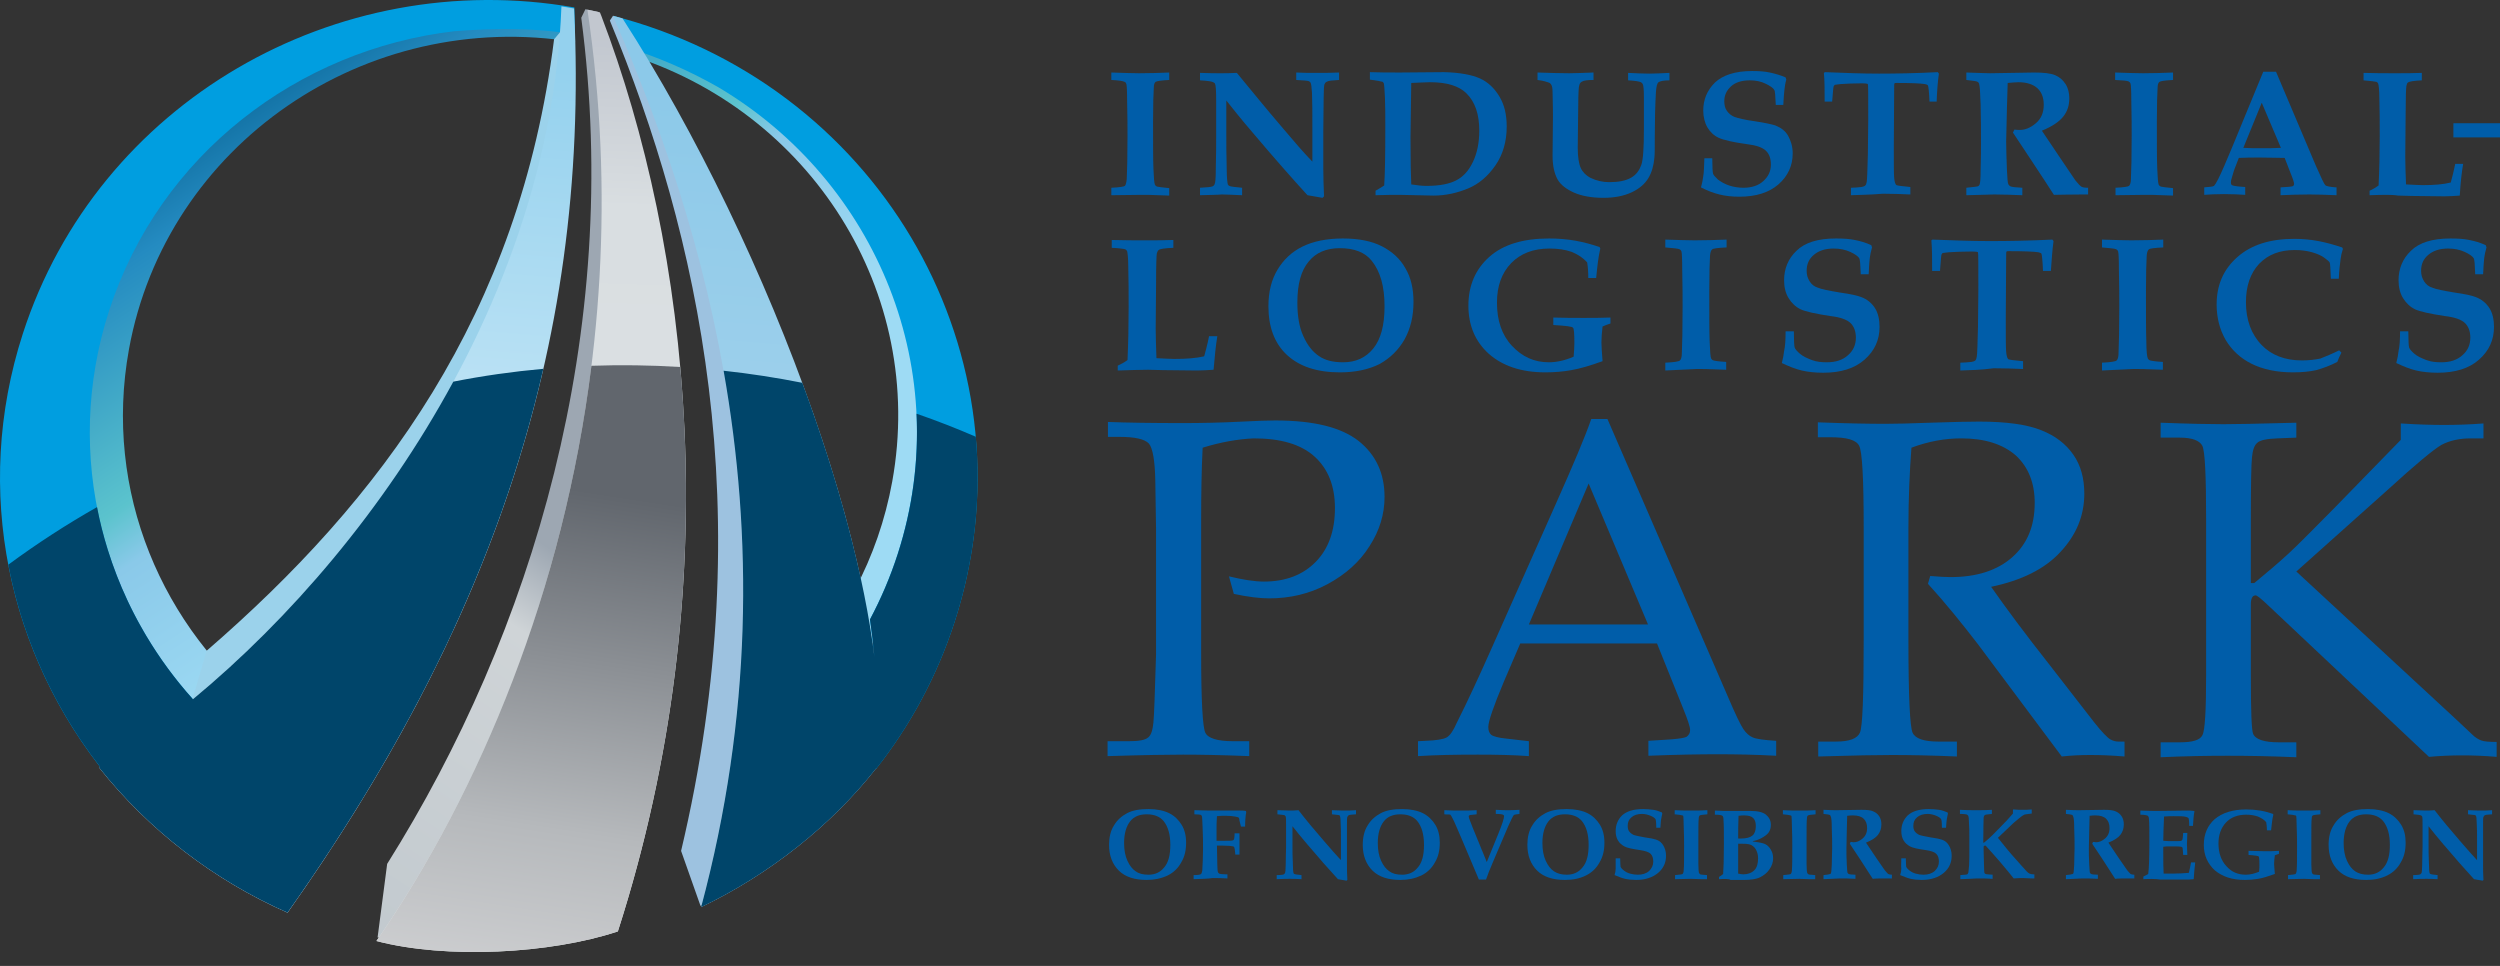 <svg width="176" height="68" viewBox="0 0 176 68" fill="none" xmlns="http://www.w3.org/2000/svg">
<rect x="0" y="0" width="176" height="68" fill="#333333" stroke="none"/>
<path d="M43.678 2.452C58.275 6.561 67.64 20.867 64.932 35.807C63.711 42.537 60.235 48.323 55.397 52.556L55.574 47.771C59.225 44.084 61.828 39.331 62.813 33.902C65.233 20.554 57.029 7.764 44.131 3.817L43.678 2.452ZM40.486 2.966C25.73 0.53 11.693 10.177 9.077 24.602C7.267 34.584 11.4 44.255 18.995 50.147L16.247 53.408C8.122 46.887 3.736 36.388 5.7 25.555C8.591 9.611 24.142 -1.039 40.458 1.728L40.486 2.966Z" fill="url(#paint0_linear)"/>
<path d="M50.56 6.135C61.761 12.778 67.317 26.256 63.195 39.007C62.674 40.621 62.017 42.158 61.243 43.609C61.509 45.432 61.673 47.26 61.727 49.081C61.8 50.775 61.782 52.464 61.665 54.14C64.063 51.103 65.965 47.611 67.216 43.742C72.936 26.042 62.885 7.157 44.77 1.568C44.263 1.411 43.755 1.269 43.246 1.136L43.959 3.288C46.254 3.987 48.43 4.927 50.56 6.135ZM40.434 0.524C23.668 -2.409 6.871 7.207 1.605 23.498C-1.974 34.572 0.622 46.111 7.504 54.567L7.512 54.563C7.369 54.387 7.227 54.211 7.087 54.032C9.411 52.995 11.857 51.642 14.352 50.052C7.292 42.791 4.375 32.101 7.679 21.878C11.232 10.886 20.989 3.486 31.99 2.197C34.865 1.979 37.632 1.94 40.477 2.429L40.434 0.524Z" fill="url(#paint1_linear)"/>
<path d="M42.934 1.448C49.135 16.428 53.633 35.959 47.949 59.905L49.317 63.777C53.254 61.57 55.65 56.799 59.225 54.538C56.674 43.891 50.471 13.269 44.662 2.71L43.157 1.109L42.934 1.448Z" fill="url(#paint2_linear)"/>
<path d="M39.007 2.765C36.563 22.216 26.809 35.203 14.547 45.814L13.465 49.507C15.621 52.501 18.87 54.108 22.788 55.834C31.931 48.146 41.04 20.862 40.154 2.605L39.53 2.149L39.007 2.765Z" fill="url(#paint3_linear)"/>
<path d="M43.148 1.108C50.948 18.826 55.731 40.025 49.352 63.862C54.106 61.591 58.524 58.122 61.697 54.067C63.272 41.708 54.206 17.38 43.822 1.291L43.148 1.108Z" fill="url(#paint4_linear)"/>
<path d="M39.525 0.449C38.652 23.817 21.928 44.717 6.965 54.023C10.457 58.421 15.021 61.952 20.245 64.253C33.826 45.048 41.608 25.147 40.415 0.598L39.525 0.449Z" fill="url(#paint5_linear)"/>
<path d="M40.92 1.251C43.846 23.49 37.469 44.566 27.256 60.818L26.582 65.997C31.114 66.539 35.961 64.14 40.232 64.428C46.251 54.033 46.659 14.689 42.191 1.458L42.13 0.845C41.765 0.763 41.579 0.718 41.213 0.648L40.92 1.251Z" fill="url(#paint6_linear)"/>
<path d="M26.5 66.248C31.423 67.535 38.724 67.154 43.497 65.572C51.38 41.037 48.509 17.323 42.343 1.141C42.307 1.047 42.271 0.957 42.235 0.87C41.886 0.79 41.706 0.751 41.355 0.682C45.176 26.308 37.608 50.151 26.5 66.248Z" fill="url(#paint7_linear)"/>
<path d="M26.5 66.248C31.423 67.535 38.724 67.154 43.497 65.572C47.969 51.654 48.979 38.002 47.891 25.837C45.779 25.705 43.692 25.679 41.637 25.751C39.672 41.496 33.865 55.575 26.5 66.248Z" fill="url(#paint8_linear)"/>
<path d="M50.942 26.099C53.002 37.741 52.966 50.38 49.358 63.863C54.096 61.599 58.501 58.144 61.672 54.107L61.67 54.141C64.067 51.103 65.969 47.611 67.22 43.742C68.62 39.411 69.073 35.009 68.697 30.748C67.343 30.16 65.952 29.617 64.525 29.124C64.68 32.38 64.263 35.718 63.2 39.007C62.678 40.621 62.021 42.158 61.247 43.61C61.376 44.489 61.48 45.368 61.56 46.248C60.854 40.557 59.023 33.824 56.483 26.95C54.674 26.589 52.825 26.305 50.942 26.099ZM6.831 35.7C4.704 36.906 2.618 38.256 0.586 39.754C0.934 41.575 1.434 43.359 2.078 45.087L2.08 45.091C2.67 46.676 3.381 48.214 4.204 49.693L4.225 49.73C4.629 50.454 5.062 51.164 5.52 51.858L5.554 51.91C5.602 51.983 5.651 52.056 5.7 52.128L5.7 52.128C6.124 52.757 6.57 53.374 7.038 53.975L6.962 54.022C10.455 58.42 15.018 61.952 20.242 64.253C28.835 52.102 35.104 39.673 38.25 25.964C36.091 26.158 33.975 26.46 31.913 26.868C27.048 35.85 20.399 43.583 13.583 49.225C12.338 47.84 11.238 46.342 10.293 44.757L10.216 44.626L10.157 44.526L10.13 44.479C10.009 44.27 9.89 44.06 9.774 43.848L9.757 43.817L9.716 43.74L9.665 43.648L9.622 43.566L9.608 43.539L9.549 43.428L9.479 43.294L9.437 43.213L9.393 43.126L9.349 43.041L9.332 43.007L9.274 42.89L9.272 42.886L9.207 42.757C9.152 42.643 9.097 42.53 9.042 42.416L9.04 42.411L8.972 42.267L8.955 42.229C8.42 41.084 7.963 39.904 7.587 38.697L7.586 38.697C7.28 37.715 7.027 36.714 6.831 35.7V35.7Z" fill="url(#paint9_linear)"/>
<g clip-path="url(#clip0)">
<path d="M78.238 13.743V13.218C78.794 13.192 79.138 13.139 79.191 13.087C79.244 13.034 79.297 12.877 79.323 12.614C79.35 12.063 79.376 11.065 79.376 9.595C79.376 9.017 79.376 8.203 79.35 7.127C79.35 6.391 79.323 5.998 79.297 5.919C79.27 5.84 79.244 5.788 79.164 5.761C79.085 5.709 78.767 5.656 78.238 5.63V5.105C79.085 5.131 79.746 5.157 80.196 5.157C80.963 5.157 81.678 5.131 82.313 5.105V5.63C81.757 5.656 81.44 5.709 81.36 5.761C81.281 5.814 81.228 5.945 81.228 6.155C81.202 6.549 81.175 7.337 81.175 8.544C81.175 10.146 81.175 11.249 81.202 11.879C81.228 12.509 81.254 12.877 81.307 13.008C81.334 13.06 81.387 13.113 81.466 13.139C81.546 13.165 81.837 13.192 82.313 13.244V13.769L81.572 13.743C81.096 13.717 80.699 13.717 80.329 13.717L78.238 13.743Z" fill="#005DA9"/>
<path d="M84.481 13.743V13.218C84.983 13.192 85.274 13.165 85.38 13.113C85.433 13.087 85.486 13.034 85.512 12.955C85.565 12.85 85.592 12.509 85.592 11.905C85.618 10.907 85.618 10.172 85.618 9.673V7.074C85.618 6.391 85.592 5.998 85.539 5.893C85.512 5.84 85.459 5.814 85.406 5.788C85.327 5.735 85.01 5.683 84.481 5.656V5.131C85.115 5.157 85.618 5.157 85.909 5.157C86.253 5.157 86.65 5.157 87.073 5.131C88.052 6.313 89.111 7.625 90.328 9.043C91.121 9.988 91.809 10.776 92.391 11.38V8.938C92.391 8.019 92.391 7.205 92.365 6.549C92.338 6.155 92.312 5.893 92.259 5.814C92.233 5.761 92.18 5.735 92.127 5.709C92.047 5.683 91.783 5.656 91.254 5.63V5.105C91.704 5.131 92.153 5.131 92.603 5.131C93.212 5.131 93.767 5.131 94.27 5.105V5.63C93.82 5.656 93.529 5.683 93.45 5.735C93.37 5.761 93.344 5.788 93.317 5.814C93.291 5.84 93.264 5.893 93.238 5.945C93.212 6.05 93.185 6.365 93.185 6.89L93.159 9.358V11.826C93.159 12.483 93.185 13.165 93.212 13.822L93.106 13.927C92.603 13.848 92.259 13.769 92.047 13.743C90.989 12.588 89.693 11.117 88.185 9.332C87.417 8.439 86.809 7.678 86.332 7.074V9.463C86.332 10.12 86.332 10.907 86.359 11.826C86.359 12.509 86.412 12.903 86.438 12.982C86.465 13.034 86.491 13.06 86.544 13.087C86.624 13.139 86.915 13.165 87.444 13.218V13.743C86.782 13.717 86.306 13.69 86.015 13.69C85.777 13.717 85.274 13.717 84.481 13.743Z" fill="#005DA9"/>
<path d="M96.838 13.743V13.428C97.129 13.27 97.314 13.139 97.447 13.06C97.5 12.351 97.526 10.986 97.526 9.017C97.526 8.151 97.526 7.442 97.5 6.864C97.473 6.286 97.447 5.971 97.42 5.866C97.394 5.814 97.367 5.788 97.341 5.761C97.288 5.735 96.971 5.683 96.441 5.604V5.079C97.076 5.105 97.791 5.105 98.585 5.105L101.654 5.079C102.765 5.105 103.611 5.263 104.194 5.525C104.776 5.788 105.225 6.234 105.569 6.812C105.913 7.389 106.072 8.072 106.072 8.912C106.072 9.962 105.807 10.881 105.278 11.643C104.749 12.404 104.114 12.955 103.347 13.27C102.58 13.585 101.786 13.769 100.913 13.769L98.558 13.717C98.161 13.717 97.606 13.717 96.838 13.743ZM99.352 12.982C99.696 13.034 100.066 13.087 100.41 13.087C101.336 13.087 102.024 12.955 102.527 12.693C103.029 12.43 103.4 12.01 103.691 11.406C103.982 10.802 104.141 10.067 104.141 9.201C104.141 8.046 103.85 7.179 103.241 6.575C102.712 6.05 101.865 5.788 100.675 5.788C100.41 5.788 99.987 5.814 99.352 5.84L99.299 9.673C99.299 11.301 99.325 12.404 99.352 12.982Z" fill="#005DA9"/>
<path d="M108.242 5.63V5.105C109.089 5.131 109.83 5.157 110.465 5.157C110.862 5.157 111.444 5.131 112.184 5.105V5.63C111.814 5.63 111.523 5.656 111.391 5.735C111.338 5.761 111.285 5.788 111.258 5.84C111.205 5.893 111.179 5.998 111.153 6.129C111.126 6.365 111.1 7.022 111.1 8.098C111.1 8.859 111.073 9.621 111.073 10.409C111.073 11.065 111.153 11.537 111.285 11.826C111.417 12.115 111.655 12.351 111.946 12.509C112.37 12.719 112.819 12.824 113.296 12.824C113.957 12.824 114.46 12.719 114.83 12.509C115.201 12.299 115.412 11.984 115.545 11.616C115.677 11.249 115.73 10.409 115.73 9.122V6.838C115.73 6.313 115.703 6.024 115.65 5.919C115.624 5.866 115.571 5.814 115.518 5.788C115.412 5.735 115.121 5.683 114.619 5.656V5.131C115.148 5.157 115.65 5.184 116.1 5.184C116.497 5.184 116.973 5.157 117.529 5.131V5.656C117.132 5.656 116.867 5.709 116.762 5.788C116.656 5.866 116.603 6.103 116.576 6.497C116.524 7.415 116.497 8.466 116.497 9.621C116.497 10.356 116.497 10.855 116.471 11.091C116.418 11.669 116.285 12.141 116.047 12.535C115.809 12.929 115.439 13.27 114.883 13.533C114.327 13.795 113.666 13.927 112.872 13.927C112.052 13.927 111.338 13.795 110.809 13.559C110.279 13.323 109.856 13.008 109.644 12.614C109.433 12.22 109.301 11.695 109.301 10.96L109.327 8.203C109.327 7.993 109.327 7.415 109.301 6.523C109.301 6.234 109.274 6.05 109.195 5.945C109.168 5.893 109.115 5.84 109.036 5.814C108.957 5.788 108.692 5.683 108.242 5.63Z" fill="#005DA9"/>
<path d="M119.988 11.144H120.544C120.544 11.748 120.57 12.115 120.597 12.22C120.623 12.325 120.755 12.457 120.941 12.64C121.152 12.798 121.417 12.955 121.734 13.06C122.052 13.165 122.396 13.218 122.74 13.218C123.322 13.218 123.798 13.06 124.142 12.745C124.486 12.43 124.671 12.063 124.671 11.59C124.671 11.17 124.565 10.855 124.327 10.619C124.089 10.382 123.639 10.225 122.978 10.146C121.999 10.015 121.337 9.857 120.994 9.7C120.65 9.542 120.385 9.28 120.2 8.965C120.015 8.649 119.909 8.229 119.909 7.783C119.909 7.022 120.173 6.365 120.729 5.814C121.285 5.289 122.158 5 123.348 5C123.825 5 124.248 5.026 124.592 5.105C124.962 5.184 125.333 5.289 125.703 5.446L125.756 5.604C125.677 5.866 125.65 6.103 125.624 6.313C125.597 6.523 125.571 6.89 125.544 7.389H125.015C124.989 6.759 124.962 6.392 124.909 6.339C124.83 6.181 124.618 6.05 124.301 5.893C123.983 5.735 123.613 5.656 123.19 5.656C122.634 5.656 122.184 5.788 121.867 6.076C121.549 6.365 121.39 6.707 121.39 7.127C121.39 7.389 121.443 7.626 121.576 7.809C121.708 7.993 121.893 8.151 122.105 8.229C122.316 8.308 122.819 8.439 123.586 8.544C124.274 8.649 124.751 8.754 124.989 8.833C125.386 8.991 125.703 9.227 125.888 9.568C126.073 9.91 126.206 10.303 126.206 10.802C126.206 11.669 125.862 12.404 125.2 12.982C124.539 13.559 123.613 13.848 122.449 13.848C121.92 13.848 121.47 13.796 121.046 13.691C120.623 13.585 120.2 13.428 119.75 13.192C119.829 12.903 119.882 12.64 119.909 12.404C119.962 12.141 119.962 11.695 119.988 11.144Z" fill="#005DA9"/>
<path d="M130.307 13.743V13.218C130.545 13.218 130.784 13.192 131.048 13.165C131.18 13.139 131.26 13.113 131.313 13.06C131.366 13.008 131.392 12.929 131.419 12.798C131.445 12.614 131.471 11.984 131.498 10.855C131.498 10.067 131.524 9.253 131.524 8.413C131.524 6.785 131.524 5.945 131.498 5.919C131.471 5.893 131.339 5.866 131.048 5.866C130.466 5.866 129.99 5.893 129.566 5.919C129.328 5.945 129.196 5.971 129.17 5.971C129.143 5.998 129.117 6.024 129.09 6.076C129.064 6.129 129.037 6.497 128.984 7.153H128.455C128.455 6.365 128.455 5.683 128.402 5.131L128.482 5.079C129.778 5.131 131.048 5.184 132.292 5.184C133.509 5.184 134.885 5.157 136.419 5.079L136.498 5.184C136.419 5.735 136.366 6.418 136.34 7.153H135.837C135.811 6.47 135.758 6.076 135.731 6.024C135.705 5.971 135.625 5.945 135.52 5.919C135.176 5.866 134.541 5.84 133.535 5.84C133.456 5.84 133.403 5.84 133.376 5.866C133.35 5.893 133.35 5.998 133.35 6.181L133.324 10.33C133.324 11.537 133.324 12.273 133.35 12.535C133.376 12.798 133.429 12.982 133.509 13.034C133.562 13.06 133.879 13.113 134.488 13.165V13.69C133.879 13.664 133.244 13.638 132.556 13.638C131.604 13.717 130.863 13.717 130.307 13.743Z" fill="#005DA9"/>
<path d="M138.43 13.743V13.218C138.906 13.165 139.197 13.139 139.25 13.113C139.303 13.087 139.329 13.06 139.356 13.008C139.409 12.903 139.435 12.588 139.435 12.01C139.462 11.144 139.462 10.435 139.462 9.936C139.462 9.253 139.462 8.387 139.435 7.337C139.409 6.549 139.382 6.076 139.329 5.893C139.303 5.84 139.276 5.788 139.223 5.761C139.144 5.709 138.879 5.683 138.43 5.63V5.105C139.276 5.131 139.832 5.157 140.097 5.157L143.192 5.105C143.854 5.105 144.356 5.157 144.674 5.289C144.991 5.42 145.229 5.63 145.415 5.919C145.6 6.208 145.679 6.549 145.679 6.917C145.679 7.415 145.547 7.836 145.256 8.203C144.965 8.571 144.462 8.912 143.748 9.201L145.071 11.17L146.102 12.693C146.288 12.929 146.446 13.087 146.526 13.139C146.605 13.192 146.764 13.218 147.002 13.218V13.69H146.632C145.573 13.69 144.912 13.717 144.594 13.717C144.224 13.139 143.695 12.325 142.98 11.249L141.71 9.332C141.737 9.253 141.79 9.201 141.816 9.122C141.975 9.148 142.107 9.148 142.187 9.148C142.584 9.148 142.954 8.991 143.324 8.676C143.695 8.361 143.88 7.941 143.88 7.363C143.88 6.864 143.721 6.47 143.43 6.208C143.139 5.945 142.689 5.788 142.107 5.788C141.922 5.788 141.658 5.814 141.34 5.84L141.287 7.652L141.234 9.962C141.234 10.487 141.261 11.144 141.287 11.958C141.314 12.562 141.34 12.903 141.393 12.982C141.419 13.034 141.472 13.087 141.525 13.113C141.605 13.165 141.896 13.192 142.372 13.218V13.743C141.631 13.717 140.97 13.69 140.388 13.69C139.779 13.717 139.144 13.717 138.43 13.743Z" fill="#005DA9"/>
<path d="M148.933 13.743V13.218C149.488 13.192 149.832 13.139 149.885 13.087C149.965 13.008 150.017 12.85 150.017 12.588C150.044 12.036 150.07 11.039 150.07 9.568C150.07 8.991 150.07 8.177 150.044 7.1C150.044 6.365 150.017 5.971 149.991 5.893C149.965 5.814 149.912 5.761 149.859 5.735C149.779 5.683 149.462 5.656 148.906 5.63V5.105C149.753 5.131 150.414 5.157 150.864 5.157C151.631 5.157 152.346 5.131 152.981 5.105V5.63C152.425 5.656 152.108 5.709 152.028 5.761C151.949 5.814 151.896 5.945 151.896 6.155C151.87 6.549 151.843 7.337 151.843 8.544C151.843 10.146 151.843 11.249 151.87 11.879C151.896 12.509 151.922 12.877 151.975 13.008C152.002 13.06 152.055 13.113 152.134 13.139C152.213 13.165 152.505 13.192 152.981 13.244V13.769L152.24 13.743C151.764 13.717 151.367 13.717 150.996 13.717L148.933 13.743Z" fill="#005DA9"/>
<path d="M155.152 13.192C155.549 13.165 155.787 13.139 155.867 13.087C155.92 13.034 156.025 12.877 156.158 12.614C156.422 12.089 156.74 11.328 157.137 10.382L159.333 5.052H160.232L163.037 11.669C163.407 12.509 163.619 12.955 163.698 13.034C163.778 13.113 164.042 13.165 164.492 13.192V13.743C163.831 13.717 163.169 13.69 162.587 13.69C161.873 13.69 161.185 13.717 160.55 13.743V13.192C161.052 13.165 161.317 13.139 161.396 13.113C161.476 13.087 161.502 13.008 161.502 12.929C161.502 12.85 161.423 12.588 161.238 12.141L160.841 11.117C160.338 11.117 159.756 11.091 159.121 11.091C158.565 11.091 158.063 11.091 157.613 11.117L157.348 11.8C157.269 11.984 157.19 12.273 157.084 12.64C157.057 12.719 157.057 12.798 157.057 12.877C157.057 12.982 157.11 13.034 157.19 13.06C157.269 13.087 157.56 13.139 158.063 13.165V13.717C157.666 13.69 157.163 13.664 156.555 13.664C155.973 13.664 155.523 13.69 155.179 13.717V13.192H155.152ZM159.227 7.232L157.93 10.409C158.301 10.435 158.724 10.435 159.2 10.435C159.677 10.435 160.126 10.435 160.576 10.409L159.227 7.232Z" fill="#005DA9"/>
<path d="M166.818 13.743V13.428C167.056 13.323 167.268 13.192 167.453 13.06C167.506 11.958 167.532 10.802 167.532 9.595C167.532 8.649 167.532 7.757 167.506 6.917C167.506 6.313 167.453 5.971 167.426 5.893C167.4 5.84 167.373 5.788 167.294 5.761C167.215 5.735 166.924 5.709 166.395 5.656V5.131C167.188 5.157 167.929 5.157 168.617 5.157C169.278 5.157 169.913 5.157 170.496 5.131V5.656C169.94 5.683 169.596 5.735 169.517 5.814C169.464 5.84 169.437 5.919 169.411 6.05C169.384 6.181 169.358 6.838 169.358 8.046L169.331 11.039C169.331 11.59 169.358 12.246 169.384 12.982C169.913 13.008 170.31 13.034 170.575 13.034C171.342 13.034 172.004 12.982 172.533 12.85C172.639 12.483 172.744 12.036 172.85 11.537H173.406C173.3 12.141 173.221 12.877 173.168 13.769C172.771 13.795 172.427 13.822 172.083 13.822L169.834 13.795L168.829 13.769C168.352 13.69 167.691 13.717 166.818 13.743Z" fill="#005DA9"/>
<path d="M78.689 26.083V25.741C78.927 25.637 79.165 25.505 79.377 25.348C79.43 24.166 79.456 22.932 79.456 21.646C79.456 20.648 79.456 19.677 79.43 18.784C79.43 18.154 79.377 17.786 79.35 17.681C79.324 17.629 79.271 17.576 79.218 17.55C79.139 17.524 78.821 17.471 78.266 17.445V16.894C79.112 16.92 79.906 16.92 80.62 16.92C81.335 16.92 81.996 16.92 82.605 16.894V17.445C81.996 17.471 81.652 17.524 81.573 17.602C81.52 17.629 81.467 17.734 81.441 17.839C81.414 17.97 81.388 18.653 81.388 19.965L81.361 23.142C81.361 23.746 81.388 24.429 81.414 25.216C81.996 25.243 82.419 25.269 82.684 25.269C83.504 25.269 84.219 25.216 84.774 25.085C84.88 24.691 85.012 24.219 85.118 23.667H85.7C85.594 24.297 85.515 25.085 85.436 26.03C85.012 26.057 84.642 26.083 84.272 26.083L81.89 26.057L80.832 26.03C80.303 26.03 79.588 26.057 78.689 26.083Z" fill="#005DA9"/>
<path d="M94.324 26.214C92.71 26.214 91.466 25.794 90.593 24.98C89.72 24.166 89.297 23.011 89.297 21.567C89.297 20.543 89.508 19.703 89.932 18.994C90.355 18.285 90.937 17.734 91.678 17.366C92.419 16.999 93.371 16.789 94.535 16.789C95.647 16.789 96.573 16.972 97.287 17.34C98.001 17.707 98.557 18.206 98.927 18.863C99.324 19.519 99.51 20.307 99.51 21.252C99.51 22.276 99.298 23.142 98.875 23.904C98.451 24.639 97.869 25.216 97.102 25.637C96.308 26.03 95.382 26.214 94.324 26.214ZM94.562 25.505C95.435 25.505 96.15 25.19 96.679 24.534C97.208 23.878 97.472 22.906 97.472 21.567C97.472 20.175 97.181 19.125 96.573 18.364C96.097 17.76 95.329 17.471 94.324 17.471C93.371 17.471 92.631 17.786 92.128 18.416C91.599 19.047 91.334 19.992 91.334 21.305C91.334 22.25 91.466 23.037 91.757 23.667C92.049 24.324 92.419 24.77 92.842 25.059C93.292 25.374 93.848 25.505 94.562 25.505Z" fill="#005DA9"/>
<path d="M109.354 22.88V22.355C110.148 22.381 110.863 22.381 111.498 22.381C112.08 22.381 112.715 22.381 113.376 22.355V22.775C113.191 22.827 113.006 22.906 112.82 22.985C112.768 23.431 112.741 23.799 112.741 24.114C112.741 24.324 112.768 24.77 112.82 25.427C111.947 25.742 111.233 25.952 110.624 26.057C110.042 26.162 109.434 26.214 108.799 26.214C107.106 26.214 105.783 25.768 104.804 24.901C103.851 24.035 103.375 22.906 103.375 21.515C103.375 20.097 103.878 18.942 104.857 18.075C105.836 17.209 107.238 16.789 109.063 16.789C109.698 16.789 110.333 16.841 110.915 16.946C111.498 17.051 112.08 17.209 112.609 17.392L112.662 17.497C112.529 18.049 112.45 18.732 112.371 19.572H111.815C111.815 19.151 111.789 18.784 111.736 18.469C111.445 18.154 111.101 17.918 110.651 17.734C110.201 17.576 109.698 17.497 109.09 17.497C107.952 17.497 107.053 17.839 106.391 18.521C105.73 19.204 105.386 20.123 105.386 21.305C105.386 22.565 105.73 23.589 106.444 24.35C107.158 25.111 108.005 25.505 109.037 25.505C109.593 25.505 110.175 25.374 110.783 25.111C110.81 24.77 110.836 24.455 110.836 24.166C110.836 23.484 110.81 23.116 110.73 23.064C110.677 22.985 110.201 22.932 109.354 22.88Z" fill="#005DA9"/>
<path d="M117.238 26.083V25.532C117.847 25.505 118.191 25.453 118.27 25.374C118.35 25.295 118.402 25.138 118.402 24.849C118.429 24.271 118.455 23.195 118.455 21.619C118.455 21.016 118.455 20.149 118.429 18.994C118.429 18.206 118.402 17.786 118.376 17.707C118.35 17.629 118.297 17.576 118.244 17.55C118.138 17.497 117.82 17.471 117.238 17.419V16.867C118.138 16.894 118.826 16.92 119.302 16.92C120.122 16.92 120.863 16.894 121.551 16.867V17.419C120.942 17.445 120.598 17.497 120.546 17.55C120.466 17.602 120.413 17.734 120.387 17.97C120.36 18.39 120.334 19.23 120.334 20.517C120.334 22.223 120.334 23.405 120.36 24.061C120.387 24.718 120.413 25.138 120.466 25.243C120.493 25.295 120.546 25.348 120.625 25.374C120.704 25.4 121.022 25.453 121.524 25.479V26.03L120.757 26.004C120.254 25.978 119.831 25.978 119.434 25.978L117.238 26.083Z" fill="#005DA9"/>
<path d="M125.706 23.326H126.288C126.288 23.983 126.315 24.35 126.341 24.455C126.367 24.56 126.5 24.718 126.711 24.901C126.923 25.085 127.214 25.216 127.558 25.348C127.902 25.479 128.246 25.505 128.616 25.505C129.225 25.505 129.728 25.348 130.098 25.006C130.468 24.691 130.654 24.271 130.654 23.773C130.654 23.326 130.521 22.985 130.283 22.748C130.045 22.512 129.569 22.328 128.854 22.25C127.823 22.092 127.108 21.935 126.764 21.777C126.394 21.593 126.129 21.331 125.918 20.989C125.706 20.648 125.6 20.228 125.6 19.729C125.6 18.915 125.891 18.206 126.473 17.655C127.055 17.077 127.981 16.789 129.251 16.789C129.754 16.789 130.204 16.815 130.574 16.894C130.971 16.972 131.342 17.077 131.738 17.261L131.791 17.419C131.712 17.681 131.659 17.944 131.633 18.154C131.606 18.364 131.58 18.758 131.553 19.309H130.998C130.971 18.626 130.945 18.259 130.892 18.18C130.812 18.049 130.601 17.891 130.257 17.734C129.913 17.576 129.516 17.497 129.093 17.497C128.484 17.497 128.034 17.655 127.69 17.944C127.346 18.233 127.188 18.6 127.188 19.073C127.188 19.362 127.267 19.598 127.399 19.808C127.532 20.018 127.717 20.175 127.981 20.254C128.219 20.359 128.749 20.464 129.542 20.596C130.283 20.701 130.759 20.806 131.024 20.911C131.447 21.068 131.765 21.331 132.003 21.698C132.215 22.04 132.32 22.486 132.32 23.011C132.32 23.93 131.977 24.691 131.262 25.322C130.548 25.952 129.569 26.24 128.352 26.24C127.796 26.24 127.293 26.188 126.844 26.083C126.394 25.978 125.944 25.794 125.441 25.558C125.521 25.243 125.574 24.98 125.6 24.718C125.68 24.376 125.706 23.904 125.706 23.326Z" fill="#005DA9"/>
<path d="M138.006 26.083V25.532C138.244 25.532 138.509 25.505 138.8 25.479C138.932 25.453 139.011 25.427 139.064 25.374C139.117 25.322 139.144 25.243 139.17 25.085C139.197 24.901 139.223 24.219 139.25 23.011C139.25 22.171 139.276 21.304 139.276 20.412C139.276 18.679 139.276 17.812 139.25 17.76C139.25 17.734 139.091 17.707 138.773 17.707C138.165 17.707 137.636 17.734 137.186 17.76C136.921 17.786 136.789 17.812 136.762 17.812C136.736 17.839 136.71 17.865 136.683 17.918C136.657 17.97 136.63 18.364 136.577 19.073H136.022C136.022 18.233 136.022 17.524 135.969 16.92L136.048 16.867C137.424 16.92 138.773 16.972 140.096 16.972C141.393 16.972 142.874 16.946 144.488 16.867L144.568 16.972C144.488 17.576 144.435 18.285 144.382 19.073H143.827C143.8 18.338 143.747 17.944 143.721 17.865C143.694 17.812 143.615 17.786 143.509 17.76C143.165 17.707 142.451 17.681 141.419 17.681C141.34 17.681 141.287 17.681 141.26 17.707C141.234 17.734 141.234 17.865 141.234 18.049L141.207 22.433C141.207 23.72 141.207 24.481 141.234 24.77C141.26 25.059 141.313 25.243 141.393 25.295C141.446 25.322 141.789 25.374 142.424 25.427V25.978C141.789 25.952 141.102 25.925 140.361 25.925C139.382 26.057 138.615 26.057 138.006 26.083Z" fill="#005DA9"/>
<path d="M147.98 26.083V25.532C148.589 25.505 148.933 25.453 149.012 25.374C149.092 25.295 149.145 25.138 149.145 24.849C149.171 24.271 149.198 23.195 149.198 21.619C149.198 21.016 149.198 20.149 149.171 18.994C149.171 18.206 149.145 17.786 149.118 17.707C149.092 17.629 149.039 17.576 148.986 17.55C148.88 17.497 148.563 17.471 147.98 17.419V16.867C148.88 16.894 149.568 16.92 150.044 16.92C150.864 16.92 151.605 16.894 152.293 16.867V17.419C151.685 17.445 151.341 17.497 151.288 17.55C151.208 17.602 151.155 17.734 151.129 17.97C151.102 18.39 151.076 19.23 151.076 20.517C151.076 22.223 151.076 23.405 151.102 24.061C151.102 24.718 151.155 25.138 151.208 25.243C151.235 25.295 151.288 25.348 151.367 25.374C151.446 25.4 151.764 25.453 152.267 25.479V26.03L151.499 26.004C150.997 25.978 150.573 25.978 150.176 25.978L147.98 26.083Z" fill="#005DA9"/>
<path d="M164.676 24.665L164.835 24.823C164.729 25.033 164.623 25.269 164.544 25.479C164.041 25.742 163.538 25.925 163.062 26.057C162.586 26.162 162.057 26.214 161.422 26.214C160.284 26.214 159.305 26.004 158.511 25.61C157.718 25.216 157.109 24.639 156.686 23.93C156.262 23.195 156.051 22.355 156.051 21.436C156.051 20.07 156.527 18.968 157.506 18.101C158.485 17.235 159.808 16.815 161.528 16.815C162.083 16.815 162.665 16.867 163.221 16.972C163.776 17.077 164.332 17.235 164.888 17.419L164.941 17.524C164.861 17.76 164.808 17.996 164.782 18.206C164.729 18.574 164.676 19.047 164.65 19.624H164.094C164.068 18.942 164.041 18.548 164.015 18.495C163.988 18.416 163.856 18.311 163.644 18.154C163.433 17.996 163.141 17.865 162.771 17.76C162.401 17.655 162.004 17.602 161.554 17.602C160.496 17.602 159.676 17.918 159.041 18.574C158.432 19.23 158.114 20.123 158.114 21.278C158.114 22.512 158.485 23.536 159.226 24.297C159.914 25.006 160.866 25.374 162.057 25.374C162.533 25.374 162.956 25.322 163.353 25.243C163.75 25.085 164.2 24.901 164.676 24.665Z" fill="#005DA9"/>
<path d="M168.964 23.326H169.546C169.546 23.983 169.572 24.35 169.599 24.455C169.625 24.56 169.758 24.718 169.969 24.901C170.181 25.085 170.472 25.216 170.816 25.348C171.16 25.479 171.504 25.505 171.874 25.505C172.483 25.505 172.985 25.348 173.356 25.006C173.726 24.691 173.911 24.271 173.911 23.773C173.911 23.326 173.779 22.985 173.541 22.748C173.303 22.512 172.827 22.328 172.112 22.25C171.08 22.092 170.366 21.935 170.022 21.777C169.652 21.593 169.387 21.331 169.175 20.989C168.964 20.648 168.858 20.228 168.858 19.729C168.858 18.915 169.149 18.206 169.731 17.655C170.313 17.077 171.239 16.789 172.509 16.789C173.012 16.789 173.462 16.815 173.832 16.894C174.229 16.972 174.599 17.077 174.996 17.261L175.049 17.419C174.97 17.681 174.917 17.944 174.89 18.154C174.864 18.364 174.837 18.758 174.811 19.309H174.255C174.229 18.626 174.202 18.259 174.15 18.18C174.07 18.049 173.859 17.891 173.515 17.734C173.171 17.576 172.774 17.497 172.35 17.497C171.742 17.497 171.292 17.655 170.948 17.944C170.604 18.233 170.445 18.6 170.445 19.073C170.445 19.362 170.525 19.598 170.657 19.808C170.789 20.018 170.975 20.175 171.239 20.254C171.477 20.359 172.006 20.464 172.8 20.596C173.541 20.701 174.017 20.806 174.282 20.911C174.705 21.068 175.023 21.331 175.261 21.698C175.472 22.04 175.578 22.486 175.578 23.011C175.578 23.93 175.234 24.691 174.52 25.322C173.806 25.952 172.827 26.24 171.61 26.24C171.054 26.24 170.551 26.188 170.101 26.083C169.652 25.978 169.202 25.794 168.699 25.558C168.779 25.243 168.832 24.98 168.858 24.718C168.937 24.376 168.964 23.904 168.964 23.326Z" fill="#005DA9"/>
<path d="M176 8.676H172.719V9.673H176V8.676Z" fill="#005DA9"/>
<path d="M80.724 61.947C79.877 61.947 79.216 61.737 78.766 61.291C78.316 60.845 78.078 60.241 78.078 59.48C78.078 58.954 78.184 58.482 78.422 58.114C78.634 57.747 78.951 57.458 79.348 57.248C79.745 57.038 80.248 56.959 80.856 56.959C81.438 56.959 81.941 57.064 82.311 57.248C82.682 57.432 82.973 57.72 83.184 58.062C83.396 58.403 83.502 58.823 83.502 59.322C83.502 59.873 83.396 60.32 83.158 60.714C82.946 61.107 82.629 61.422 82.206 61.632C81.756 61.843 81.279 61.947 80.724 61.947ZM80.856 61.58C81.332 61.58 81.703 61.396 81.967 61.055C82.258 60.714 82.391 60.188 82.391 59.48C82.391 58.744 82.232 58.193 81.915 57.799C81.65 57.484 81.253 57.327 80.724 57.327C80.221 57.327 79.824 57.484 79.56 57.825C79.295 58.167 79.136 58.666 79.136 59.348C79.136 59.847 79.216 60.267 79.375 60.608C79.533 60.95 79.719 61.186 79.957 61.344C80.168 61.501 80.459 61.58 80.856 61.58Z" fill="#005DA9"/>
<path d="M84.031 61.895V61.606C84.322 61.606 84.507 61.58 84.56 61.527C84.587 61.501 84.613 61.422 84.64 61.291C84.666 60.845 84.693 60.32 84.693 59.742C84.693 59.296 84.693 58.849 84.666 58.324C84.64 57.799 84.64 57.537 84.613 57.458C84.587 57.431 84.587 57.405 84.56 57.379C84.534 57.353 84.349 57.327 84.084 57.327V57.038C84.481 57.038 84.851 57.064 85.142 57.064C85.566 57.064 86.016 57.064 86.492 57.064C86.809 57.064 87.074 57.064 87.286 57.064C87.444 57.064 87.577 57.064 87.709 57.09L87.735 57.169C87.682 57.458 87.656 57.799 87.656 58.193H87.365L87.259 57.773C87.259 57.668 87.233 57.589 87.206 57.563C87.18 57.537 87.1 57.51 86.942 57.484C86.783 57.458 86.571 57.431 86.307 57.431C86.095 57.431 85.883 57.431 85.672 57.458C85.645 57.852 85.645 58.114 85.645 58.298V59.033V59.191C85.778 59.191 85.963 59.191 86.148 59.191C86.492 59.191 86.73 59.191 86.783 59.164C86.809 59.164 86.836 59.138 86.862 59.112C86.889 59.059 86.915 58.928 86.915 58.666H87.259C87.259 58.876 87.259 59.059 87.259 59.269C87.259 59.453 87.259 59.768 87.259 60.162H86.968C86.942 59.873 86.915 59.69 86.889 59.637C86.862 59.611 86.836 59.584 86.809 59.584C86.704 59.558 86.465 59.532 86.121 59.532H85.672L85.698 60.871C85.698 61.186 85.725 61.37 85.751 61.422C85.778 61.449 85.804 61.475 85.83 61.501C85.883 61.527 86.069 61.554 86.412 61.554V61.842C86.042 61.816 85.698 61.816 85.354 61.816C85.037 61.869 84.613 61.869 84.031 61.895Z" fill="#005DA9"/>
<path d="M89.879 61.895V61.606C90.17 61.606 90.329 61.58 90.382 61.554C90.408 61.527 90.434 61.501 90.461 61.475C90.487 61.422 90.514 61.212 90.514 60.897C90.514 60.346 90.54 59.926 90.54 59.637V58.167C90.54 57.773 90.54 57.563 90.514 57.484C90.487 57.458 90.487 57.431 90.461 57.405C90.408 57.379 90.249 57.353 89.932 57.327V57.038C90.302 57.038 90.567 57.064 90.752 57.064C90.937 57.064 91.175 57.064 91.413 57.038C91.943 57.72 92.551 58.456 93.239 59.243C93.689 59.768 94.086 60.215 94.403 60.556V59.191C94.403 58.666 94.403 58.219 94.377 57.852C94.377 57.615 94.35 57.484 94.324 57.431C94.297 57.405 94.297 57.379 94.245 57.379C94.192 57.379 94.033 57.353 93.768 57.327V57.038C94.033 57.038 94.271 57.064 94.535 57.064C94.879 57.064 95.197 57.064 95.462 57.038V57.327C95.197 57.353 95.038 57.353 94.985 57.379C94.959 57.379 94.932 57.405 94.906 57.431C94.879 57.458 94.879 57.484 94.853 57.51C94.826 57.563 94.826 57.747 94.826 58.035V59.427V60.819C94.826 61.186 94.826 61.554 94.853 61.947L94.8 62C94.509 61.947 94.324 61.921 94.192 61.895C93.583 61.239 92.869 60.425 92.022 59.427C91.599 58.928 91.255 58.508 90.99 58.167V59.506C90.99 59.873 90.99 60.32 91.017 60.819C91.017 61.186 91.043 61.422 91.07 61.475C91.07 61.501 91.096 61.527 91.122 61.527C91.175 61.554 91.334 61.58 91.625 61.606V61.895C91.255 61.869 90.99 61.869 90.831 61.869C90.62 61.869 90.329 61.869 89.879 61.895Z" fill="#005DA9"/>
<path d="M98.583 61.947C97.737 61.947 97.075 61.737 96.625 61.291C96.176 60.845 95.938 60.241 95.938 59.48C95.938 58.954 96.043 58.482 96.281 58.114C96.493 57.747 96.811 57.458 97.207 57.248C97.604 57.038 98.107 56.959 98.716 56.959C99.298 56.959 99.8 57.064 100.171 57.248C100.541 57.432 100.832 57.72 101.044 58.062C101.256 58.403 101.361 58.823 101.361 59.322C101.361 59.873 101.256 60.32 101.017 60.714C100.806 61.107 100.488 61.422 100.065 61.632C99.615 61.843 99.139 61.947 98.583 61.947ZM98.716 61.58C99.192 61.58 99.562 61.396 99.827 61.055C100.118 60.714 100.25 60.188 100.25 59.48C100.25 58.744 100.091 58.193 99.774 57.799C99.509 57.484 99.112 57.327 98.583 57.327C98.081 57.327 97.684 57.484 97.419 57.825C97.155 58.167 96.996 58.666 96.996 59.348C96.996 59.847 97.075 60.267 97.234 60.608C97.393 60.95 97.578 61.186 97.816 61.344C98.028 61.501 98.319 61.58 98.716 61.58Z" fill="#005DA9"/>
<path d="M101.68 57.327V57.038C102.129 57.064 102.526 57.064 102.897 57.064C103.214 57.064 103.585 57.064 103.955 57.038V57.327C103.69 57.353 103.532 57.379 103.479 57.379C103.426 57.405 103.399 57.432 103.399 57.484C103.399 57.563 103.505 57.825 103.69 58.298L104.669 60.687L105.463 58.744C105.754 58.035 105.886 57.615 105.886 57.458C105.886 57.405 105.86 57.379 105.807 57.353C105.754 57.327 105.595 57.3 105.304 57.3V57.011C105.728 57.038 106.019 57.038 106.151 57.038C106.31 57.038 106.574 57.038 106.971 57.011V57.3C106.733 57.327 106.601 57.353 106.574 57.379C106.521 57.432 106.389 57.694 106.178 58.167L105.093 60.714C104.881 61.212 104.722 61.606 104.617 61.921H104.114L102.87 58.981C102.579 58.324 102.394 57.852 102.262 57.615C102.209 57.484 102.129 57.379 102.103 57.353C102.077 57.327 101.944 57.353 101.68 57.327Z" fill="#005DA9"/>
<path d="M110.173 61.947C109.326 61.947 108.665 61.737 108.215 61.291C107.765 60.845 107.527 60.241 107.527 59.48C107.527 58.954 107.633 58.482 107.871 58.114C108.083 57.747 108.4 57.458 108.797 57.248C109.194 57.038 109.697 56.959 110.305 56.959C110.887 56.959 111.39 57.064 111.761 57.248C112.131 57.432 112.422 57.72 112.634 58.062C112.845 58.403 112.951 58.823 112.951 59.322C112.951 59.873 112.845 60.32 112.607 60.714C112.396 61.107 112.078 61.422 111.655 61.632C111.231 61.843 110.755 61.947 110.173 61.947ZM110.305 61.58C110.782 61.58 111.152 61.396 111.417 61.055C111.708 60.714 111.84 60.188 111.84 59.48C111.84 58.744 111.681 58.193 111.364 57.799C111.099 57.484 110.702 57.327 110.173 57.327C109.67 57.327 109.274 57.484 109.009 57.825C108.744 58.167 108.586 58.666 108.586 59.348C108.586 59.847 108.665 60.267 108.824 60.608C108.983 60.95 109.168 61.186 109.406 61.344C109.644 61.501 109.935 61.58 110.305 61.58Z" fill="#005DA9"/>
<path d="M113.743 60.425H114.061C114.061 60.766 114.087 60.976 114.087 61.029C114.114 61.081 114.167 61.16 114.299 61.265C114.431 61.37 114.564 61.449 114.749 61.501C114.934 61.554 115.119 61.58 115.304 61.58C115.622 61.58 115.887 61.501 116.098 61.317C116.283 61.134 116.389 60.923 116.389 60.661C116.389 60.425 116.336 60.241 116.204 60.11C116.072 59.978 115.807 59.9 115.463 59.847C114.908 59.768 114.537 59.69 114.352 59.584C114.167 59.48 114.008 59.348 113.902 59.164C113.796 58.981 113.743 58.771 113.743 58.508C113.743 58.062 113.902 57.694 114.193 57.405C114.511 57.117 114.987 56.959 115.675 56.959C115.939 56.959 116.178 56.985 116.389 57.011C116.601 57.038 116.813 57.117 116.998 57.195L117.024 57.274C116.998 57.432 116.971 57.563 116.945 57.668C116.918 57.773 116.918 57.983 116.892 58.272H116.601C116.601 57.904 116.574 57.72 116.548 57.668C116.495 57.589 116.389 57.51 116.204 57.432C116.019 57.353 115.807 57.3 115.595 57.3C115.278 57.3 115.04 57.379 114.855 57.537C114.669 57.694 114.59 57.878 114.59 58.141C114.59 58.298 114.617 58.429 114.696 58.534C114.775 58.639 114.881 58.718 114.987 58.771C115.119 58.823 115.384 58.876 115.807 58.954C116.204 59.007 116.442 59.059 116.601 59.112C116.839 59.191 116.998 59.348 117.104 59.532C117.209 59.716 117.289 59.952 117.289 60.241C117.289 60.74 117.104 61.134 116.733 61.449C116.363 61.764 115.834 61.947 115.199 61.947C114.908 61.947 114.643 61.921 114.405 61.869C114.167 61.816 113.929 61.711 113.664 61.606C113.717 61.449 113.743 61.291 113.743 61.16C113.743 60.976 113.743 60.74 113.743 60.425Z" fill="#005DA9"/>
<path d="M117.925 61.895V61.606C118.242 61.58 118.428 61.554 118.454 61.527C118.481 61.501 118.533 61.396 118.533 61.265C118.56 60.95 118.56 60.398 118.56 59.558C118.56 59.243 118.56 58.771 118.533 58.167C118.533 57.747 118.507 57.537 118.507 57.484C118.507 57.431 118.481 57.405 118.428 57.405C118.375 57.379 118.189 57.353 117.898 57.327V57.038C118.375 57.064 118.745 57.064 119.01 57.064C119.459 57.064 119.83 57.064 120.2 57.038V57.327C119.883 57.353 119.698 57.379 119.671 57.405C119.618 57.431 119.592 57.51 119.592 57.615C119.565 57.825 119.565 58.298 119.565 58.954C119.565 59.847 119.565 60.477 119.565 60.845C119.565 61.212 119.592 61.422 119.618 61.475C119.645 61.501 119.671 61.527 119.698 61.554C119.75 61.58 119.909 61.58 120.174 61.606V61.895H119.75C119.486 61.895 119.248 61.869 119.063 61.869L117.925 61.895Z" fill="#005DA9"/>
<path d="M121.018 61.895V61.737C121.15 61.659 121.256 61.58 121.309 61.528C121.335 61.212 121.362 60.504 121.362 59.427C121.362 58.639 121.362 58.088 121.335 57.747C121.335 57.563 121.309 57.458 121.256 57.432C121.203 57.379 121.018 57.353 120.727 57.353V57.064L121.388 57.09H121.891C122.049 57.09 122.288 57.09 122.579 57.09C122.87 57.09 123.081 57.09 123.214 57.09C123.743 57.09 124.087 57.169 124.325 57.353C124.536 57.537 124.669 57.747 124.669 58.062C124.669 58.377 124.563 58.613 124.325 58.797C124.087 58.981 123.796 59.138 123.399 59.217V59.243C123.822 59.296 124.113 59.348 124.272 59.427C124.431 59.506 124.563 59.637 124.669 59.821C124.775 60.005 124.828 60.188 124.828 60.425C124.828 60.687 124.748 60.95 124.563 61.212C124.404 61.449 124.166 61.633 123.902 61.764C123.637 61.895 123.24 61.948 122.737 61.948C122.632 61.948 122.499 61.948 122.288 61.948C122.102 61.948 121.944 61.948 121.838 61.948C121.706 61.869 121.441 61.869 121.018 61.895ZM122.367 59.033H122.552C122.949 59.033 123.214 58.955 123.372 58.823C123.531 58.692 123.61 58.456 123.61 58.167C123.61 57.904 123.558 57.721 123.425 57.589C123.293 57.458 123.081 57.405 122.79 57.405C122.684 57.405 122.552 57.405 122.393 57.432C122.367 58.141 122.367 58.587 122.367 58.744V59.033ZM122.367 61.501C122.499 61.528 122.632 61.554 122.737 61.554C123.055 61.554 123.319 61.449 123.505 61.265C123.69 61.081 123.769 60.792 123.769 60.425C123.769 60.188 123.716 60.005 123.637 59.847C123.558 59.69 123.452 59.585 123.319 59.506C123.187 59.427 122.975 59.401 122.711 59.401H122.367V59.48V60.372V61.291V61.501Z" fill="#005DA9"/>
<path d="M125.542 61.895V61.606C125.86 61.58 126.045 61.554 126.071 61.527C126.098 61.501 126.151 61.396 126.151 61.265C126.177 60.95 126.177 60.398 126.177 59.558C126.177 59.243 126.177 58.771 126.151 58.167C126.151 57.747 126.124 57.537 126.124 57.484C126.124 57.431 126.098 57.405 126.045 57.405C125.992 57.379 125.807 57.353 125.516 57.327V57.038C125.992 57.064 126.362 57.064 126.627 57.064C127.077 57.064 127.447 57.064 127.817 57.038V57.327C127.5 57.353 127.315 57.379 127.288 57.405C127.235 57.431 127.209 57.51 127.209 57.615C127.182 57.825 127.182 58.298 127.182 58.954C127.182 59.847 127.182 60.477 127.182 60.845C127.182 61.186 127.209 61.422 127.235 61.475C127.262 61.501 127.288 61.527 127.315 61.554C127.368 61.58 127.526 61.58 127.791 61.606V61.895H127.368C127.103 61.895 126.865 61.869 126.68 61.869L125.542 61.895Z" fill="#005DA9"/>
<path d="M128.375 61.895V61.606C128.64 61.58 128.798 61.554 128.851 61.527C128.878 61.501 128.904 61.501 128.904 61.449C128.931 61.396 128.931 61.212 128.957 60.897C128.957 60.398 128.984 60.005 128.984 59.742C128.984 59.348 128.984 58.876 128.957 58.272C128.957 57.825 128.931 57.563 128.878 57.458C128.878 57.432 128.851 57.405 128.825 57.379C128.798 57.353 128.64 57.327 128.375 57.3V57.011C128.851 57.038 129.169 57.038 129.301 57.038L131.047 57.011C131.418 57.011 131.709 57.038 131.867 57.117C132.053 57.195 132.185 57.3 132.291 57.458C132.397 57.615 132.45 57.799 132.45 58.035C132.45 58.324 132.37 58.56 132.211 58.771C132.053 58.981 131.762 59.164 131.365 59.322L132.106 60.425L132.688 61.265C132.793 61.396 132.873 61.475 132.926 61.527C132.979 61.554 133.058 61.58 133.19 61.58V61.842H132.979C132.397 61.842 132 61.842 131.841 61.869C131.629 61.554 131.338 61.081 130.941 60.477L130.227 59.401C130.254 59.374 130.254 59.322 130.28 59.269C130.386 59.269 130.439 59.296 130.492 59.296C130.703 59.296 130.915 59.217 131.127 59.033C131.338 58.849 131.444 58.613 131.444 58.298C131.444 58.009 131.365 57.799 131.206 57.642C131.047 57.484 130.783 57.405 130.465 57.405C130.359 57.405 130.227 57.405 130.042 57.432L130.015 58.456L129.989 59.742C129.989 60.031 129.989 60.398 130.015 60.871C130.042 61.212 130.042 61.396 130.068 61.449C130.095 61.475 130.095 61.501 130.148 61.527C130.201 61.554 130.359 61.58 130.624 61.58V61.869C130.201 61.842 129.83 61.842 129.513 61.842C129.142 61.869 128.772 61.869 128.375 61.895Z" fill="#005DA9"/>
<path d="M133.853 60.425H134.17C134.17 60.766 134.197 60.976 134.197 61.029C134.223 61.081 134.276 61.16 134.408 61.265C134.541 61.37 134.673 61.449 134.858 61.501C135.043 61.554 135.229 61.58 135.414 61.58C135.731 61.58 135.996 61.501 136.208 61.317C136.393 61.134 136.499 60.923 136.499 60.661C136.499 60.425 136.446 60.241 136.313 60.11C136.181 59.978 135.943 59.9 135.573 59.847C135.017 59.768 134.647 59.69 134.461 59.584C134.276 59.48 134.117 59.348 134.012 59.164C133.906 58.981 133.853 58.771 133.853 58.508C133.853 58.062 134.012 57.694 134.303 57.405C134.62 57.117 135.096 56.959 135.784 56.959C136.049 56.959 136.287 56.985 136.499 57.011C136.71 57.038 136.922 57.117 137.107 57.195L137.134 57.274C137.107 57.432 137.081 57.563 137.054 57.668C137.028 57.773 137.028 57.983 137.001 58.272H136.71C136.71 57.904 136.684 57.72 136.657 57.668C136.604 57.589 136.499 57.51 136.313 57.432C136.128 57.353 135.917 57.3 135.705 57.3C135.387 57.3 135.149 57.379 134.964 57.537C134.779 57.694 134.699 57.878 134.699 58.141C134.699 58.298 134.726 58.429 134.805 58.534C134.885 58.639 134.991 58.718 135.096 58.771C135.229 58.823 135.493 58.876 135.917 58.954C136.313 59.007 136.552 59.059 136.71 59.112C136.948 59.191 137.107 59.348 137.213 59.532C137.319 59.716 137.398 59.952 137.398 60.241C137.398 60.74 137.213 61.134 136.843 61.449C136.472 61.764 135.943 61.947 135.308 61.947C135.017 61.947 134.752 61.921 134.514 61.869C134.276 61.816 134.038 61.711 133.773 61.606C133.826 61.449 133.853 61.291 133.853 61.16C133.826 60.976 133.853 60.74 133.853 60.425Z" fill="#005DA9"/>
<path d="M138.007 61.895V61.606C138.298 61.58 138.457 61.58 138.483 61.554C138.51 61.554 138.536 61.527 138.536 61.501C138.563 61.475 138.589 61.396 138.589 61.291C138.615 61.107 138.642 60.766 138.642 60.293V58.981C138.642 58.56 138.642 58.219 138.615 57.93C138.615 57.642 138.589 57.484 138.563 57.432C138.536 57.405 138.536 57.379 138.483 57.353C138.43 57.327 138.272 57.3 137.98 57.3V57.011C138.404 57.038 138.774 57.038 139.118 57.038C139.515 57.038 139.885 57.038 140.229 57.011V57.3C139.938 57.327 139.753 57.353 139.727 57.379C139.7 57.405 139.647 57.484 139.647 57.589C139.647 57.747 139.621 58.324 139.621 59.322H139.674C139.912 59.138 140.256 58.823 140.679 58.377C141.129 57.93 141.473 57.563 141.711 57.274V57.143V57.011L141.737 56.985C142.002 57.011 142.214 57.011 142.399 57.011C142.584 57.011 142.796 57.011 143.034 56.985V57.274L142.822 57.3C142.664 57.327 142.558 57.327 142.505 57.353C142.399 57.405 142.293 57.484 142.134 57.615C141.896 57.799 141.605 58.062 141.261 58.403L140.653 58.981L140.97 59.374C141.341 59.847 141.79 60.372 142.32 60.95C142.611 61.291 142.796 61.475 142.875 61.501C142.928 61.527 143.034 61.554 143.219 61.554V61.842H143.034L142.425 61.816C142.267 61.816 142.055 61.816 141.764 61.842C141.579 61.606 141.261 61.212 140.811 60.687C140.468 60.293 140.15 59.926 139.859 59.611C139.833 59.558 139.78 59.532 139.78 59.532C139.753 59.532 139.753 59.532 139.727 59.532C139.7 59.532 139.674 59.558 139.647 59.584C139.647 59.611 139.647 59.69 139.647 59.873L139.674 60.923C139.674 61.239 139.7 61.396 139.7 61.449C139.727 61.475 139.727 61.501 139.78 61.527C139.833 61.554 139.991 61.554 140.282 61.58V61.869C139.938 61.842 139.541 61.842 139.145 61.842C138.88 61.869 138.536 61.869 138.007 61.895Z" fill="#005DA9"/>
<path d="M145.441 61.895V61.606C145.706 61.58 145.865 61.554 145.918 61.527C145.944 61.501 145.971 61.501 145.971 61.449C145.997 61.396 145.997 61.212 146.023 60.897C146.023 60.398 146.05 60.005 146.05 59.742C146.05 59.348 146.05 58.876 146.023 58.272C146.023 57.825 145.997 57.563 145.944 57.458C145.944 57.432 145.918 57.405 145.891 57.379C145.865 57.353 145.706 57.327 145.441 57.3V57.011C145.918 57.038 146.235 57.038 146.367 57.038L148.114 57.011C148.484 57.011 148.775 57.038 148.934 57.117C149.119 57.195 149.251 57.3 149.357 57.458C149.463 57.615 149.516 57.799 149.516 58.035C149.516 58.324 149.437 58.56 149.278 58.771C149.119 58.981 148.828 59.164 148.431 59.322L149.172 60.425L149.754 61.265C149.86 61.396 149.939 61.475 149.992 61.527C150.045 61.554 150.124 61.58 150.257 61.58V61.842H150.045C149.463 61.842 149.066 61.842 148.907 61.869C148.696 61.554 148.405 61.081 148.008 60.477L147.293 59.401C147.32 59.374 147.32 59.322 147.346 59.269C147.452 59.269 147.505 59.296 147.558 59.296C147.77 59.296 147.981 59.217 148.193 59.033C148.405 58.849 148.511 58.613 148.511 58.298C148.511 58.009 148.431 57.799 148.272 57.642C148.114 57.484 147.849 57.405 147.532 57.405C147.426 57.405 147.293 57.405 147.108 57.432L147.082 58.456L147.055 59.742C147.055 60.031 147.055 60.398 147.082 60.871C147.108 61.212 147.108 61.396 147.135 61.449C147.161 61.475 147.161 61.501 147.214 61.527C147.267 61.554 147.426 61.58 147.69 61.58V61.869C147.267 61.842 146.897 61.842 146.579 61.842C146.209 61.869 145.838 61.869 145.441 61.895Z" fill="#005DA9"/>
<path d="M150.891 61.895V61.711C151.024 61.659 151.129 61.58 151.235 61.528C151.288 61.16 151.315 60.398 151.315 59.27C151.315 58.482 151.315 57.957 151.288 57.694C151.288 57.563 151.262 57.484 151.209 57.432C151.156 57.405 150.997 57.353 150.68 57.353V57.064C151.235 57.09 151.659 57.09 151.976 57.09L153.908 57.064C154.119 57.064 154.304 57.064 154.463 57.09L154.49 57.117C154.437 57.379 154.41 57.721 154.384 58.141H154.119C154.119 57.799 154.093 57.615 154.066 57.589C154.04 57.563 153.987 57.537 153.908 57.51C153.722 57.458 153.431 57.458 153.034 57.458C152.849 57.458 152.611 57.458 152.347 57.484C152.32 58.193 152.294 58.771 152.294 59.191C152.532 59.217 152.77 59.217 152.982 59.217C153.299 59.217 153.511 59.217 153.564 59.191C153.59 59.164 153.643 59.138 153.643 59.086C153.669 59.033 153.669 58.902 153.696 58.639H153.987C153.987 59.033 153.96 59.296 153.96 59.401L153.987 60.188H153.696C153.669 59.873 153.669 59.716 153.643 59.663C153.617 59.637 153.59 59.611 153.537 59.611C153.431 59.585 153.167 59.585 152.743 59.585C152.611 59.585 152.452 59.585 152.294 59.611C152.294 59.742 152.294 59.847 152.294 59.978C152.294 60.635 152.294 61.134 152.32 61.501H153.008C153.405 61.501 153.749 61.475 154.093 61.449C154.146 61.239 154.199 61.002 154.252 60.714H154.543C154.49 61.134 154.463 61.528 154.437 61.895C154.225 61.921 154.013 61.921 153.828 61.921C153.696 61.921 153.458 61.921 153.061 61.921C152.717 61.921 152.399 61.921 152.082 61.921C151.738 61.869 151.315 61.869 150.891 61.895Z" fill="#005DA9"/>
<path d="M158.297 60.188V59.9C158.72 59.9 159.091 59.926 159.435 59.926C159.752 59.926 160.07 59.926 160.44 59.9V60.11C160.334 60.136 160.228 60.188 160.149 60.215C160.123 60.451 160.096 60.635 160.096 60.819C160.096 60.923 160.123 61.16 160.149 61.527C159.699 61.685 159.302 61.816 158.985 61.869C158.667 61.921 158.35 61.947 158.032 61.947C157.133 61.947 156.445 61.711 155.916 61.265C155.413 60.792 155.148 60.215 155.148 59.48C155.148 58.718 155.413 58.114 155.916 57.668C156.445 57.221 157.186 56.985 158.138 56.985C158.482 56.985 158.8 57.011 159.117 57.064C159.435 57.117 159.726 57.195 160.017 57.3L160.043 57.353C159.964 57.642 159.937 58.009 159.884 58.456H159.593C159.593 58.245 159.567 58.035 159.54 57.878C159.382 57.694 159.196 57.589 158.958 57.484C158.72 57.405 158.456 57.353 158.138 57.353C157.53 57.353 157.053 57.537 156.709 57.904C156.365 58.272 156.18 58.771 156.18 59.374C156.18 60.031 156.365 60.582 156.736 60.976C157.106 61.396 157.556 61.58 158.112 61.58C158.403 61.58 158.72 61.501 159.038 61.37C159.064 61.186 159.064 61.029 159.064 60.871C159.064 60.503 159.038 60.32 159.011 60.293C158.985 60.267 158.773 60.215 158.297 60.188Z" fill="#005DA9"/>
<path d="M161.077 61.895V61.606C161.395 61.58 161.58 61.554 161.606 61.527C161.633 61.501 161.686 61.396 161.686 61.265C161.712 60.95 161.712 60.398 161.712 59.558C161.712 59.243 161.712 58.771 161.686 58.167C161.686 57.747 161.659 57.537 161.659 57.484C161.659 57.431 161.633 57.405 161.58 57.405C161.527 57.379 161.342 57.353 161.051 57.327V57.038C161.527 57.064 161.897 57.064 162.162 57.064C162.612 57.064 162.982 57.064 163.353 57.038V57.327C163.035 57.353 162.85 57.379 162.823 57.405C162.771 57.431 162.744 57.51 162.744 57.615C162.718 57.825 162.718 58.298 162.718 58.954C162.718 59.847 162.718 60.477 162.718 60.845C162.718 61.186 162.744 61.422 162.771 61.475C162.797 61.501 162.823 61.527 162.85 61.554C162.903 61.58 163.062 61.58 163.326 61.606V61.895H162.903C162.638 61.895 162.4 61.869 162.215 61.869L161.077 61.895Z" fill="#005DA9"/>
<path d="M166.579 61.947C165.733 61.947 165.071 61.737 164.622 61.291C164.172 60.845 163.934 60.241 163.934 59.48C163.934 58.954 164.039 58.482 164.278 58.114C164.489 57.747 164.807 57.458 165.204 57.248C165.6 57.038 166.103 56.959 166.712 56.959C167.294 56.959 167.796 57.064 168.167 57.248C168.537 57.432 168.828 57.72 169.04 58.062C169.252 58.403 169.357 58.823 169.357 59.322C169.357 59.873 169.252 60.32 169.014 60.714C168.802 61.107 168.484 61.422 168.061 61.632C167.638 61.843 167.161 61.947 166.579 61.947ZM166.712 61.58C167.188 61.58 167.558 61.396 167.823 61.055C168.114 60.714 168.246 60.188 168.246 59.48C168.246 58.744 168.087 58.193 167.77 57.799C167.505 57.484 167.109 57.327 166.579 57.327C166.077 57.327 165.68 57.484 165.415 57.825C165.151 58.167 164.992 58.666 164.992 59.348C164.992 59.847 165.071 60.267 165.23 60.608C165.389 60.95 165.574 61.186 165.812 61.344C166.05 61.501 166.341 61.58 166.712 61.58Z" fill="#005DA9"/>
<path d="M169.887 61.895V61.606C170.178 61.606 170.337 61.58 170.389 61.554C170.416 61.527 170.442 61.501 170.469 61.475C170.495 61.422 170.522 61.212 170.522 60.897C170.522 60.346 170.548 59.926 170.548 59.637V58.167C170.548 57.773 170.548 57.563 170.522 57.484C170.495 57.458 170.495 57.431 170.442 57.405C170.389 57.379 170.231 57.353 169.913 57.327V57.038C170.284 57.038 170.548 57.064 170.733 57.064C170.919 57.064 171.157 57.064 171.395 57.038C171.924 57.72 172.533 58.456 173.22 59.243C173.67 59.768 174.067 60.215 174.385 60.556V59.191C174.385 58.666 174.385 58.219 174.358 57.852C174.358 57.615 174.332 57.484 174.305 57.431C174.279 57.405 174.252 57.379 174.226 57.379C174.199 57.379 174.014 57.353 173.75 57.327V57.038C174.014 57.038 174.252 57.064 174.517 57.064C174.861 57.064 175.178 57.064 175.443 57.038V57.327C175.178 57.353 175.02 57.353 174.967 57.379C174.94 57.379 174.914 57.405 174.887 57.431C174.861 57.458 174.861 57.484 174.834 57.51C174.808 57.563 174.808 57.747 174.808 58.035V59.427V60.819C174.808 61.186 174.808 61.554 174.834 61.947L174.781 62C174.49 61.947 174.305 61.921 174.173 61.895C173.564 61.239 172.85 60.425 172.003 59.427C171.58 58.928 171.236 58.508 170.971 58.167V59.506C170.971 59.873 170.971 60.32 170.998 60.819C170.998 61.186 171.024 61.422 171.051 61.475C171.051 61.501 171.077 61.527 171.104 61.527C171.157 61.554 171.315 61.58 171.606 61.606V61.895C171.236 61.869 170.971 61.869 170.813 61.869C170.628 61.869 170.337 61.869 169.887 61.895Z" fill="#005DA9"/>
<path d="M84.666 31.518C84.587 33.093 84.561 34.8 84.561 36.585V46.011C84.561 49.319 84.666 51.183 84.852 51.577C85.037 51.971 85.698 52.181 86.81 52.181H87.947V53.231C85.989 53.152 84.428 53.126 83.291 53.126C82.285 53.126 80.513 53.152 77.973 53.231V52.181H79.481C80.169 52.181 80.618 52.102 80.83 51.918C81.042 51.76 81.148 51.393 81.201 50.868C81.253 50.343 81.306 48.741 81.386 46.063V37.241L81.333 33.828C81.306 32.41 81.148 31.544 80.883 31.229C80.592 30.914 79.904 30.756 78.819 30.756H77.999V29.706C79.375 29.759 81.148 29.785 83.291 29.785C84.534 29.785 85.936 29.759 87.471 29.68C88.476 29.627 89.244 29.601 89.773 29.601C92.472 29.601 94.403 30.074 95.647 31.045C96.864 32.017 97.472 33.329 97.472 34.983C97.472 36.191 97.128 37.346 96.414 38.449C95.726 39.552 94.721 40.444 93.451 41.127C92.18 41.81 90.805 42.125 89.35 42.125C88.688 42.125 87.841 42.02 86.862 41.81L86.519 40.576C87.498 40.812 88.318 40.943 88.979 40.943C90.514 40.943 91.731 40.471 92.63 39.552C93.53 38.633 93.98 37.373 93.98 35.771C93.98 34.222 93.503 33.014 92.551 32.148C91.599 31.281 90.17 30.861 88.265 30.861C87.127 30.914 85.936 31.124 84.666 31.518Z" fill="#005DA9"/>
<path d="M116.655 45.302H107.025L105.887 47.953C105.146 49.713 104.776 50.789 104.776 51.183C104.776 51.445 104.855 51.629 104.987 51.734C105.12 51.839 105.49 51.944 106.046 51.997L107.633 52.181V53.231C106.575 53.152 105.358 53.126 104.035 53.126C102.447 53.126 101.019 53.152 99.828 53.231V52.181L100.331 52.154C101.098 52.128 101.601 52.049 101.839 51.918C102.077 51.787 102.315 51.445 102.553 50.894C103.347 49.319 104.141 47.586 104.961 45.748L109.538 35.456C110.755 32.725 111.602 30.73 112.025 29.496H113.163L121.603 48.951C122.159 50.264 122.555 51.078 122.741 51.34C122.926 51.603 123.138 51.813 123.402 51.918C123.64 52.023 124.196 52.102 125.042 52.154V53.205C123.587 53.126 122.211 53.099 120.915 53.099C119.698 53.099 118.058 53.126 116.047 53.205V52.154L117.687 52.049C118.269 51.997 118.613 51.944 118.746 51.865C118.904 51.734 118.984 51.603 118.984 51.393C118.984 51.183 118.825 50.684 118.481 49.844L116.655 45.302ZM107.633 43.963H116.02L111.84 34.038L107.633 43.963Z" fill="#005DA9"/>
<path d="M140.174 41.311C141.258 42.86 142.608 44.672 144.222 46.719L147.423 50.842C147.979 51.55 148.376 51.944 148.561 52.049C148.746 52.154 148.931 52.207 149.143 52.207H149.566V53.257C148.64 53.178 147.846 53.152 147.159 53.152C146.524 53.152 145.862 53.178 145.148 53.257L139.248 45.354C138.136 43.91 136.972 42.466 135.729 41.101L135.887 40.55C136.522 40.602 136.999 40.628 137.316 40.628C139.168 40.628 140.623 40.156 141.682 39.211C142.74 38.265 143.243 37.005 143.243 35.404C143.243 33.986 142.793 32.883 141.92 32.069C141.02 31.282 139.75 30.861 138.083 30.861C136.919 30.861 135.755 31.072 134.565 31.518C134.432 33.277 134.353 35.141 134.353 37.136V45.118C134.353 49.004 134.459 51.157 134.644 51.577C134.829 51.997 135.438 52.207 136.47 52.207H137.766V53.257C135.914 53.178 134.406 53.152 133.189 53.152C132.236 53.152 130.517 53.178 128.003 53.257V52.207H129.247C130.199 52.207 130.755 51.997 130.94 51.577C131.125 51.157 131.204 48.977 131.204 45.066V37.11C131.204 33.697 131.099 31.78 130.887 31.387C130.675 30.966 130.014 30.783 128.876 30.783H127.977V29.732C130.04 29.811 131.628 29.837 132.713 29.837C133.453 29.837 134.512 29.811 135.887 29.759C137.475 29.706 138.639 29.68 139.327 29.68C141.258 29.68 142.714 29.89 143.693 30.284C144.698 30.678 145.439 31.255 145.968 32.017C146.497 32.778 146.735 33.697 146.735 34.747C146.735 36.296 146.18 37.661 145.042 38.869C143.957 40.051 142.317 40.865 140.174 41.311Z" fill="#005DA9"/>
<path d="M161.661 40.234L173.011 50.737L174.043 51.708C174.255 51.918 174.466 52.049 174.678 52.128C174.89 52.207 175.26 52.233 175.763 52.233V53.283C174.863 53.205 174.043 53.178 173.355 53.178C172.641 53.178 171.847 53.205 171 53.283L159.518 42.466C159.121 42.099 158.883 41.915 158.803 41.915C158.565 41.915 158.459 42.125 158.459 42.571V47.612C158.459 50.08 158.512 51.419 158.618 51.656C158.777 52.049 159.385 52.259 160.417 52.259H161.661V53.31C159.835 53.231 158.248 53.205 156.845 53.205C155.39 53.205 153.803 53.231 152.109 53.31V52.259H153.459C154.358 52.259 154.887 52.102 155.046 51.761C155.231 51.445 155.311 50.028 155.311 47.56V36.506C155.311 33.487 155.231 31.78 155.046 31.387C154.861 31.019 154.332 30.809 153.459 30.809H152.109V29.759C154.147 29.837 155.628 29.864 156.528 29.864C157.189 29.864 158.909 29.837 161.661 29.759V30.809L160.338 30.861C159.57 30.888 159.094 30.993 158.909 31.176C158.697 31.36 158.592 31.675 158.539 32.2C158.486 32.699 158.459 34.169 158.459 36.585V41.048H158.697C159.597 40.313 160.391 39.631 161.052 39.027C161.714 38.423 162.772 37.346 164.28 35.824L169.016 30.966V29.811C170.233 29.89 171.238 29.916 172.059 29.916C172.879 29.916 173.805 29.89 174.837 29.811V30.861H173.937C173.143 30.861 172.455 31.019 171.9 31.308C171.344 31.623 170.074 32.673 168.063 34.511L161.661 40.234Z" fill="#005DA9"/>
</g>
<defs>
<linearGradient id="paint0_linear" x1="15.19" y1="-12.005" x2="44.074" y2="31.823" gradientUnits="userSpaceOnUse">
<stop stop-color="#009EE0"/>
<stop offset="0.24" stop-color="#005786"/>
<stop offset="0.42" stop-color="#248BC1"/>
<stop offset="0.69" stop-color="#5BC3CD"/>
<stop offset="0.76" stop-color="#8AC9E9"/>
<stop offset="1" stop-color="#9EDBF4"/>
</linearGradient>
<linearGradient id="paint1_linear" x1="-28.988" y1="-39.053" x2="-41.92" y2="-92.14" gradientUnits="userSpaceOnUse">
<stop stop-color="#009EE0"/>
<stop offset="0.24" stop-color="#005A8B"/>
<stop offset="0.43" stop-color="#9EDBF4"/>
<stop offset="0.58" stop-color="#248BC1"/>
<stop offset="0.69" stop-color="#9EDBF4"/>
<stop offset="0.74" stop-color="#C9E1F0"/>
<stop offset="0.81" stop-color="#8AC9E9"/>
<stop offset="1" stop-color="#9EDBF4"/>
</linearGradient>
<linearGradient id="paint2_linear" x1="-70.369" y1="-32.98" x2="-82.071" y2="-94.598" gradientUnits="userSpaceOnUse">
<stop stop-color="#9DC2E0"/>
<stop offset="1" stop-color="#4BB6E3"/>
</linearGradient>
<linearGradient id="paint3_linear" x1="-43.944" y1="-35.293" x2="-61.103" y2="-86.299" gradientUnits="userSpaceOnUse">
<stop stop-color="#9BD2EB"/>
<stop offset="0.9" stop-color="#52ABD5"/>
<stop offset="1" stop-color="#3C91C5"/>
</linearGradient>
<linearGradient id="paint4_linear" x1="40.943" y1="5.722" x2="35.597" y2="68.26" gradientUnits="userSpaceOnUse">
<stop stop-color="#8CC9E9"/>
<stop offset="1" stop-color="#BDDDEF"/>
</linearGradient>
<linearGradient id="paint5_linear" x1="4.956" y1="1.985" x2="-0.479" y2="65.567" gradientUnits="userSpaceOnUse">
<stop stop-color="#94D1EE"/>
<stop offset="1" stop-color="white"/>
</linearGradient>
<linearGradient id="paint6_linear" x1="7.438" y1="18.002" x2="-28.824" y2="73.026" gradientUnits="userSpaceOnUse">
<stop stop-color="#9DA7B2"/>
<stop offset="0.09" stop-color="#CFD4D7"/>
<stop offset="0.82" stop-color="#B5BFC6"/>
<stop offset="1" stop-color="#9DACBC"/>
</linearGradient>
<linearGradient id="paint7_linear" x1="25.693" y1="1.983" x2="23.43" y2="68.287" gradientUnits="userSpaceOnUse">
<stop stop-color="#C2C7CF"/>
<stop offset="0.18" stop-color="#D9DEE1"/>
<stop offset="1" stop-color="#DEE3E5"/>
</linearGradient>
<linearGradient id="paint8_linear" x1="18.504" y1="31.025" x2="12.183" y2="71.872" gradientUnits="userSpaceOnUse">
<stop stop-color="#61666D"/>
<stop offset="0.58" stop-color="#B6B9BC"/>
<stop offset="0.86" stop-color="#CFD0D2"/>
<stop offset="1" stop-color="#B7B7BE"/>
</linearGradient>
<linearGradient id="paint9_linear" x1="-55.886" y1="2.127" x2="-93.804" y2="11.803" gradientUnits="userSpaceOnUse">
<stop stop-color="#00456A"/>
<stop offset="1" stop-color="#0071B0"/>
</linearGradient>
<clipPath id="clip0">
<rect width="98" height="57" fill="white" transform="translate(78 5)"/>
</clipPath>
</defs>
</svg>
